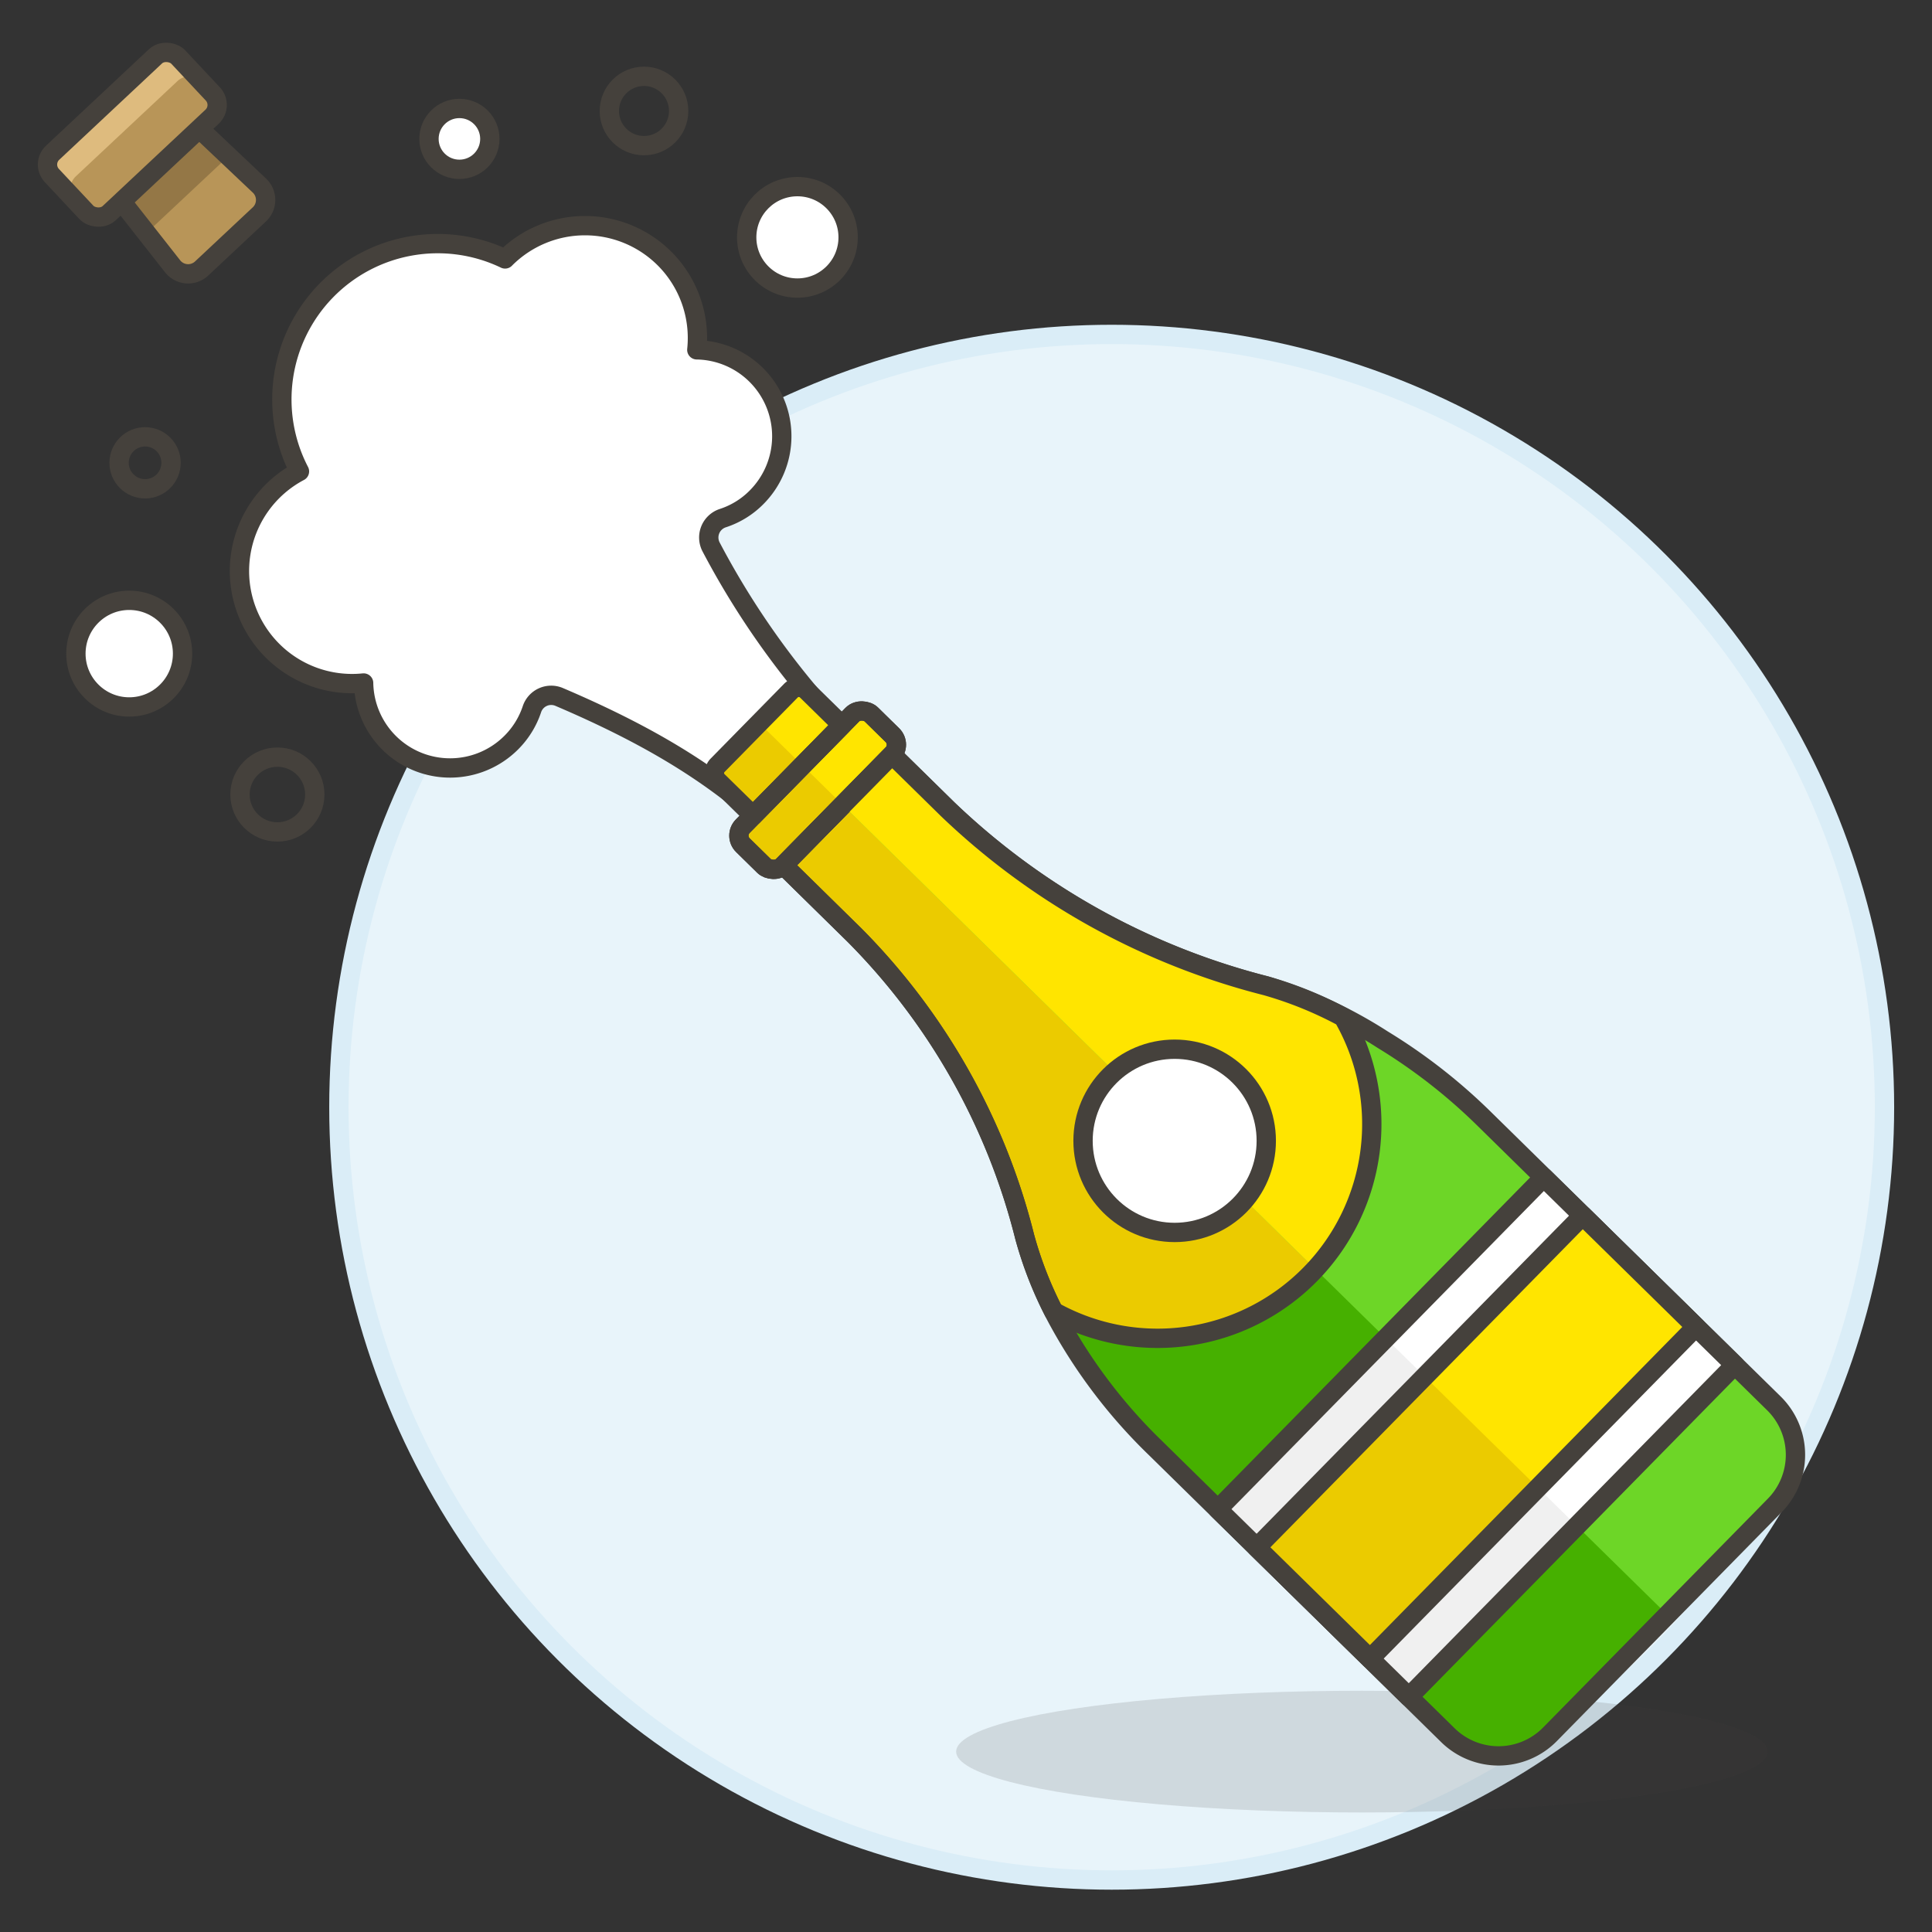 <svg xmlns="http://www.w3.org/2000/svg" viewBox="0 0 100 100"><rect x="0" y="0" width="100" height="100" fill="#333333" stroke="none"/><g class="nc-icon-wrapper"><defs/><circle class="a" cx="57.541" cy="57.31" r="40" fill="#e8f4fa" stroke="#daedf7" stroke-miterlimit="10"/><ellipse class="b" cx="70.49" cy="90.663" rx="21" ry="3.15" fill="#45413c" opacity="0.15"/><path class="c" d="M34.4 13.387a5.829 5.829 0 0 0-8.243 0l-.014.015A8.067 8.067 0 0 0 15.5 24.4a5.829 5.829 0 0 0 3.321 10.952 4.476 4.476 0 0 0 7.646 3.081 4.407 4.407 0 0 0 1.066-1.725 1.05 1.05 0 0 1 1.409-.634c6.107 2.606 9.257 4.989 12.284 8.017l4.379-4.458-1.254-1.071a42.457 42.457 0 0 1-7.545-10.252 1.054 1.054 0 0 1 .6-1.489 4.35 4.35 0 0 0 1.742-1.069 4.475 4.475 0 0 0-3.081-7.645 5.814 5.814 0 0 0-1.667-4.72z" style="" fill="#fff"/><path class="d" d="M34.4 13.387a5.829 5.829 0 0 0-8.243 0l-.014.015A8.067 8.067 0 0 0 15.5 24.4a5.829 5.829 0 0 0 3.321 10.952 4.476 4.476 0 0 0 7.646 3.081 4.407 4.407 0 0 0 1.066-1.725 1.05 1.05 0 0 1 1.409-.634c6.107 2.606 9.257 4.989 12.284 8.017l4.379-4.458-1.254-1.071a42.457 42.457 0 0 1-7.545-10.252 1.054 1.054 0 0 1 .6-1.489 4.35 4.35 0 0 0 1.742-1.069 4.475 4.475 0 0 0-3.081-7.645 5.814 5.814 0 0 0-1.667-4.72z" fill="none" stroke="#45413c" stroke-linecap="round" stroke-linejoin="round"/><circle class="d" cx="7.509" cy="23.955" r="1.345" fill="none" stroke="#45413c" stroke-linecap="round" stroke-linejoin="round"/><circle class="d" cx="14.358" cy="41.125" r="1.936" fill="none" stroke="#45413c" stroke-linecap="round" stroke-linejoin="round"/><circle class="d" cx="33.333" cy="5.744" r="1.794" fill="none" stroke="#45413c" stroke-linecap="round" stroke-linejoin="round"/><circle class="e" cx="23.779" cy="7.189" r="1.575" fill="#fff" stroke="#45413c" stroke-linecap="round" stroke-linejoin="round"/><circle class="e" cx="41.274" cy="12.285" r="2.625" fill="#fff" stroke="#45413c" stroke-linecap="round" stroke-linejoin="round"/><circle class="e" cx="6.689" cy="33.832" r="2.76" fill="#fff" stroke="#45413c" stroke-linecap="round" stroke-linejoin="round"/><path class="f" d="M43.58 37.536l-4.6 4.684-1.828-1.793a.577.577 0 0 1-.008-.817l3.791-3.86a.578.578 0 0 1 .817-.008z" style="" fill="#ebcb00"/><path class="g" d="M40.914 35.77l-1.62 1.65 2.241 2.2 2.045-2.082-1.808-1.773a.607.607 0 0 0-.858.005z" style="" fill="#ffe500"/><path class="h" d="M40.55 44.786l3.678 3.614a33.8 33.8 0 0 1 8.808 15.615 20.362 20.362 0 0 0 1.776 4.39 27.474 27.474 0 0 0 5.026 6.575l15.106 14.834a3.738 3.738 0 0 0 2.652 1.07 3.736 3.736 0 0 0 2.632-1.118L91.862 77.92a3.734 3.734 0 0 0 1.071-2.652 3.737 3.737 0 0 0-1.118-2.632L76.828 57.917a29.069 29.069 0 0 0-5.265-4.108 23.794 23.794 0 0 0-6.043-2.786 36.967 36.967 0 0 1-16.474-9.143l-2.872-2.82z" style="" fill="#46b000"/><path class="f" d="M69.525 52.65a11.088 11.088 0 0 1-14.987 15.229 19.809 19.809 0 0 1-1.5-3.866 33.8 33.8 0 0 0-8.81-15.613l-3.678-3.614 5.624-5.726 2.872 2.82a36.967 36.967 0 0 0 16.474 9.143 19.665 19.665 0 0 1 4.02 1.635" style="" fill="#ebcb00"/><path class="i" d="M65.52 51.023a36.976 36.976 0 0 1-16.475-9.143l-2.871-2.82-2.556 2.6L86.3 83.583l5.561-5.663a3.736 3.736 0 0 0-.047-5.284L76.828 57.917a29.113 29.113 0 0 0-5.265-4.108 23.794 23.794 0 0 0-6.043-2.786z" style="" fill="#6dd627"/><path class="d" d="M40.55 44.786l3.678 3.614a33.8 33.8 0 0 1 8.808 15.615 20.362 20.362 0 0 0 1.776 4.39 27.474 27.474 0 0 0 5.026 6.575l15.106 14.834a3.738 3.738 0 0 0 2.652 1.07 3.736 3.736 0 0 0 2.632-1.118L91.862 77.92a3.734 3.734 0 0 0 1.071-2.652 3.737 3.737 0 0 0-1.118-2.632L76.828 57.917a29.069 29.069 0 0 0-5.265-4.108 23.794 23.794 0 0 0-6.043-2.786 36.967 36.967 0 0 1-16.474-9.143l-2.872-2.82z" fill="none" stroke="#45413c" stroke-linecap="round" stroke-linejoin="round"/><rect class="f" x="37.579" y="39.441" width="9.485" height="2.918" rx=".695" transform="rotate(-45.517 42.321 40.9)" style="" fill="#ebcb00"/><path class="g" d="M44.092 37.015l-2.557 2.6 2.083 2.045 2.556-2.6a.73.73 0 0 0-.01-1.032l-1.041-1.022a.729.729 0 0 0-1.031.009z" style="" fill="#ffe500"/><rect class="d" x="37.579" y="39.441" width="9.485" height="2.918" rx=".695" transform="rotate(-45.517 42.321 40.9)" fill="none" stroke="#45413c" stroke-linecap="round" stroke-linejoin="round"/><rect class="d" x="37.579" y="39.441" width="9.485" height="2.918" rx=".695" transform="rotate(-45.517 42.321 40.9)" fill="none" stroke="#45413c" stroke-linecap="round" stroke-linejoin="round"/><path class="d" d="M43.58 37.536l-4.6 4.684-1.828-1.793a.577.577 0 0 1-.008-.817l3.791-3.86a.578.578 0 0 1 .817-.008z" fill="none" stroke="#45413c" stroke-linecap="round" stroke-linejoin="round"/><path class="j" d="M63.034 78.117l16.87-17.177 9.89 9.713-16.87 17.177z" style="" fill="#f0f0f0"/><path class="c" d="M71.727 69.269l8.179-8.329 9.89 9.713-8.18 8.329z" style="" fill="#fff"/><path class="d" d="M63.034 78.117l16.87-17.177 9.89 9.713-16.87 17.177z" fill="none" stroke="#45413c" stroke-linecap="round" stroke-linejoin="round"/><path class="f" d="M65.048 80.095l16.87-17.177 5.864 5.759-16.87 17.177z" style="" fill="#ebcb00"/><path class="g" d="M73.74 71.246l8.18-8.328 5.863 5.758-8.18 8.328z" style="" fill="#ffe500"/><path class="d" d="M65.048 80.095l16.87-17.177 5.864 5.759-16.87 17.177z" fill="none" stroke="#45413c" stroke-linecap="round" stroke-linejoin="round"/><path class="g" d="M68.078 65.686a11.411 11.411 0 0 0 1.447-13.036l.015.008a19.665 19.665 0 0 0-4.02-1.635 36.967 36.967 0 0 1-16.474-9.143l-2.872-2.82-2.556 2.6z" style="" fill="#ffe500"/><circle class="e" cx="60.8" cy="59.049" r="4.742" fill="#fff" stroke="#45413c" stroke-linecap="round" stroke-linejoin="round"/><path class="d" d="M69.525 52.65a11.088 11.088 0 0 1-14.987 15.229 19.809 19.809 0 0 1-1.5-3.866 33.8 33.8 0 0 0-8.81-15.613l-3.678-3.614 5.624-5.726 2.872 2.82a36.967 36.967 0 0 0 16.474 9.143 19.665 19.665 0 0 1 4.02 1.635" fill="none" stroke="#45413c" stroke-linecap="round" stroke-linejoin="round"/><g><path class="k" d="M13.406 11.114l-2.952 2.767a1.023 1.023 0 0 1-1.507-.081L5.766 9.751l3.926-3.68 3.754 3.552a1.024 1.024 0 0 1-.04 1.491z" style="" fill="#b89558"/><path class="l" d="M5.766 9.751l1.815 2.312 4.241-3.976-2.13-2.016-3.926 3.68z" style="" fill="#947746"/><path class="d" d="M13.406 11.114l-2.952 2.767a1.023 1.023 0 0 1-1.507-.081L5.766 9.751l3.926-3.68 3.754 3.552a1.024 1.024 0 0 1-.04 1.491z" fill="none" stroke="#45413c" stroke-linecap="round" stroke-linejoin="round"/><rect class="k" x="2.366" y="4.832" width="8.968" height="4.284" rx=".835" transform="rotate(-43.145 6.85 6.974)" style="" fill="#b89558"/><path class="m" d="M10.415 4.22a.878.878 0 0 0-1.241-.012L3.94 9.114a.877.877 0 0 0-.069 1.238L2.713 9.117a.877.877 0 0 1 .041-1.24l5.263-4.933a.878.878 0 0 1 1.24.04z" style="" fill="#debb7e"/><rect class="d" x="2.366" y="4.832" width="8.968" height="4.284" rx=".835" transform="rotate(-43.145 6.85 6.974)" fill="none" stroke="#45413c" stroke-linecap="round" stroke-linejoin="round"/></g></g></svg>